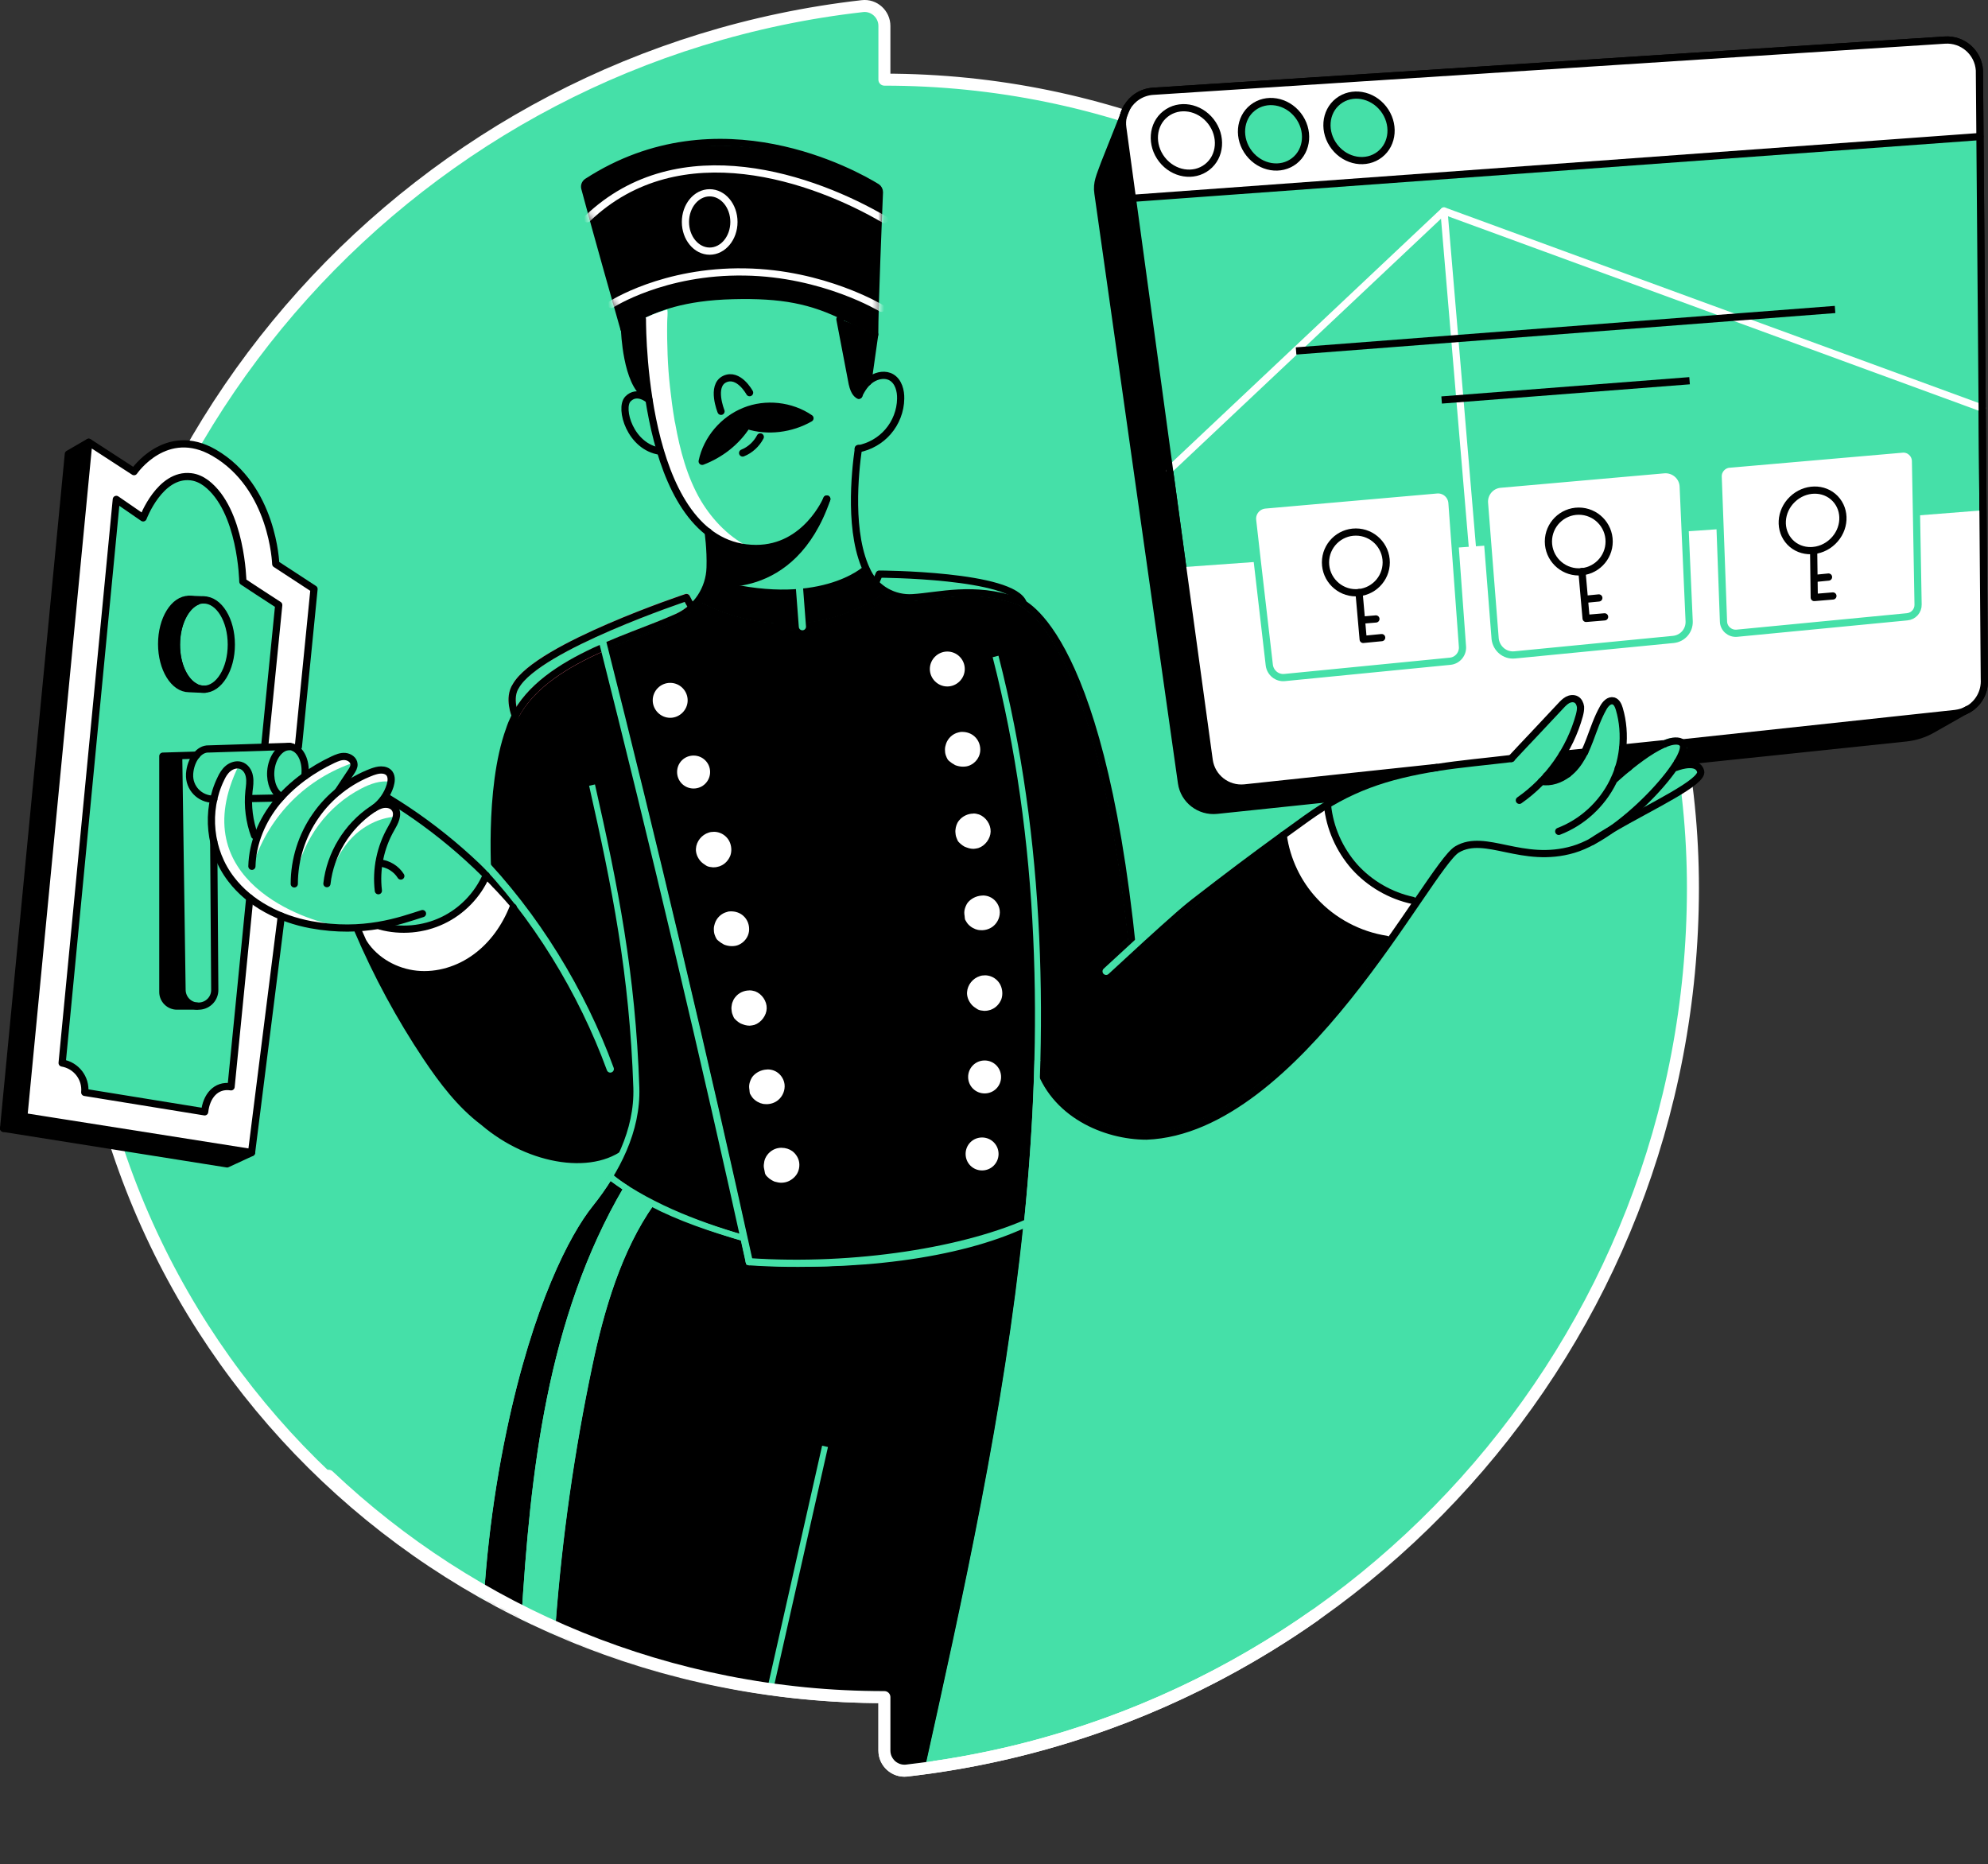 <?xml version="1.0" encoding="UTF-8"?>
<svg id="_Слой_2" data-name="Слой 2" xmlns="http://www.w3.org/2000/svg" xmlns:xlink="http://www.w3.org/1999/xlink" viewBox="0 0 331.22 310.57">
  <rect x="0" y="0" width="331.22" height="310.57" fill="#333333" stroke="none"/>
  <defs>
    <style>
      .cls-1, .cls-2, .cls-3 {
        stroke: #45e0a8;
      }

      .cls-1, .cls-4, .cls-5, .cls-6, .cls-7, .cls-8, .cls-9 {
        stroke-width: 1.2px;
      }

      .cls-1, .cls-4, .cls-6, .cls-10, .cls-11, .cls-7, .cls-8, .cls-9 {
        stroke-linecap: round;
        stroke-linejoin: round;
      }

      .cls-1, .cls-5, .cls-3, .cls-6, .cls-10, .cls-7, .cls-8 {
        fill: none;
      }

      .cls-12, .cls-13, .cls-14, .cls-15, .cls-16 {
        stroke-width: 0px;
      }

      .cls-12, .cls-11 {
        fill: #45e0a8;
      }

      .cls-2, .cls-5, .cls-3 {
        stroke-miterlimit: 10;
      }

      .cls-14 {
        fill: #c4c4c4;
      }

      .cls-4, .cls-5, .cls-8, .cls-9 {
        stroke: #000;
      }

      .cls-15, .cls-9 {
        fill: #fff;
      }

      .cls-6 {
        stroke: #ff788f;
      }

      .cls-10, .cls-11 {
        stroke-width: 2px;
      }

      .cls-10, .cls-11, .cls-7 {
        stroke: #fff;
      }

      .cls-17 {
        mask: url(#mask-1);
      }

      .cls-18 {
        mask: url(#mask);
      }

      .cls-16 {
        fill: #ff788f;
      }
    </style>
    <mask id="mask" x="12.61" y="1" width="269.45" height="309.57" maskUnits="userSpaceOnUse">
      <g id="mask0">
        <path class="cls-16" d="m147.35,13.26V4.33c0-1.98-1.72-3.54-3.67-3.31C69.89,9.39,12.61,71.93,12.61,147.94s60.33,134.81,134.74,134.81v8.9c0,1.99,1.72,3.54,3.67,3.34,73.72-8.37,130.97-71.04,131.04-146.98.03-74.42-60.29-134.74-134.71-134.74Z"/>
      </g>
    </mask>
    <mask id="mask-1" x="96.81" y="23.13" width="51.14" height="33.2" maskUnits="userSpaceOnUse">
      <g id="mask1">
        <path class="cls-14" d="m145.73,55.73c0-4.76.66-20.57.79-23.71,0-.33-.17-.66-.43-.83-3.54-2.18-26.36-15.08-48.26-.89-.33.23-.5.63-.4,1.03,1.95,7.38,5.72,20.6,6.52,23.42"/>
        <path class="cls-8" d="m145.73,55.73c0-4.76.66-20.57.79-23.71,0-.33-.17-.66-.43-.83-3.54-2.18-26.36-15.08-48.26-.89-.33.23-.5.63-.4,1.03,1.95,7.38,5.72,20.6,6.52,23.42"/>
      </g>
    </mask>
  </defs>
  <g id="_Слой_1-2" data-name="Слой 1">
    <path class="cls-11" d="m147.35,13.26V4.33c0-1.98-1.72-3.54-3.67-3.31C69.89,9.39,12.61,71.93,12.61,147.94s60.33,134.81,134.74,134.81v8.9c0,1.99,1.72,3.54,3.67,3.34,73.72-8.37,130.97-71.04,131.04-146.98.03-74.42-60.29-134.74-134.71-134.74Z"/>
    <path class="cls-13" d="m104.12,56.72c-.13-1.36-.23-2.78.26-4.03.16-.43.43-.86.86-1.09.4-.23.99-.2,1.29.13.3.33.3.83.26,1.26-.03.76-.1,1.52-.4,2.18-.3.66-.93,1.29-1.65,1.32"/>
    <path class="cls-12" d="m239.36,127.86l-31.98,3.41c-2.91.3-5.52-1.75-5.92-4.63l-4.4-32.08-2.22-16.31-7.77-56.95c-.1-.69-.07-1.36.1-1.95.13-.53.33-1.03.6-1.46.86-1.49,2.45-2.55,4.3-2.68l131.96-8.53c2.98-.2,5.56,2.05,5.76,5.03l.46,56.29.36,45.15c.13,2.15-.99,4.07-2.74,5.06,0,0-.03,0-.07.03-.6.33-1.29.53-2.02.63l-45.54,4.9"/>
    <path class="cls-8" d="m239.36,127.86l-31.98,3.41c-2.91.3-5.52-1.75-5.92-4.63l-4.4-32.08-2.22-16.31-7.77-56.95c-.1-.69-.07-1.36.1-1.95.13-.53.33-1.03.6-1.46.86-1.49,2.45-2.55,4.3-2.68l131.96-8.53c2.98-.2,5.56,2.05,5.76,5.03l.46,56.29.36,45.15c.13,2.15-.99,4.07-2.74,5.06,0,0-.03,0-.07.03-.6.33-1.29.53-2.02.63l-45.54,4.9"/>
    <path class="cls-15" d="m330.61,113.14c.13,2.15-.99,4.07-2.74,5.06,0,0-.03,0-.07.03-.6.33-1.29.53-2.02.63l-45.54,4.93c-.07-.03-.1-.1-.2-.13-.7-.33-1.65-.17-2.75.3h-.33l-6.61.69c.27-2.18.07-4.43-.56-6.58-.17-.53-.4-1.16-.96-1.32-.73-.2-1.36.5-1.72,1.16-.96,1.69-1.52,3.54-2.25,5.36-.27.69-.56,1.36-.86,2.02l-3.7.4c1.26-2.02,2.18-4.23,2.81-6.51.13-.46.26-.96.2-1.46-.03-.5-.3-.99-.73-1.22-.43-.23-.99-.17-1.42.07-.43.23-.79.59-1.12.96-1.52,1.62-3.04,3.24-4.56,4.86-1.22,1.32-2.48,2.65-3.71,3.94-3.9.46-8.66.86-12.34,1.49h-.1v-.03l-31.98,3.41c-2.91.3-5.52-1.75-5.92-4.63l-4.4-32.08,12.44-.89,1.99,17.17c.13,1.26,1.29,2.18,2.55,2.05l27.52-2.71c1.26-.13,2.18-1.22,2.08-2.48l-1.19-16.37,2.84-.2,2.65-.2,1.22,15.51c.13,1.62,1.55,2.81,3.17,2.68l26.46-2.61c1.52-.17,2.68-1.49,2.61-3.01l-.66-14.88,5.79-.4.56,15.35c.03,1.16,1.06,2.05,2.22,1.95l28.38-2.75c1.06-.1,1.85-.99,1.82-2.05l-.26-14.75,10.55-.83h.5l.36,28.11Z"/>
    <path class="cls-12" d="m329.85,22.75l.4,45.24-52.16-19.08-37.51-13.76-19.25,18.12-26.49,24.97-6.15-45.21,141.16-10.29Z"/>
    <path class="cls-15" d="m329.78,11.67l.1,11.08-141.19,10.29-1.59-11.74c-.1-.69-.07-1.36.1-1.98l.6-1.46c.86-1.49,2.45-2.55,4.3-2.68l131.97-8.53c2.94-.2,5.52,2.05,5.72,5.03Zm-102.93,15.08c2.94,0,5.13-2.45,4.9-5.46-.23-3.01-2.81-5.46-5.79-5.46s-5.13,2.45-4.9,5.46c.26,3.01,2.84,5.46,5.79,5.46Zm-14.22,1.06c2.94,0,5.13-2.45,4.9-5.46-.23-3.01-2.81-5.46-5.76-5.46s-5.13,2.45-4.89,5.46c.23,3.01,2.81,5.46,5.75,5.46Zm-14.52,1.03c2.94,0,5.13-2.45,4.9-5.46-.23-3.01-2.81-5.46-5.76-5.46s-5.13,2.45-4.9,5.46c.23,3.01,2.81,5.46,5.76,5.46Z"/>
    <path class="cls-13" d="m325.78,118.83c.73-.07,1.39-.3,2.02-.63-.43.23-2.84,1.65-5.92,3.37-1.29.73-2.74,1.19-4.23,1.36l-38.13,4c.93-1.56,1.26-2.71.73-3.21l45.54-4.89Z"/>
    <path class="cls-15" d="m319.6,100.71c.03,1.06-.76,1.95-1.82,2.05l-28.38,2.74c-1.16.1-2.18-.79-2.21-1.95l-.56-15.35-.33-8.8c-.03-1.09.76-1.98,1.85-2.08l28.84-2.48c1.16-.1,2.18.79,2.18,1.98l.17,9.16.27,14.72Z"/>
    <path class="cls-15" d="m281.46,103.49c.07,1.56-1.09,2.88-2.61,3.01l-26.46,2.61c-1.62.17-3.04-1.06-3.17-2.68l-1.22-15.51-.56-7.14c-.13-1.59,1.06-2.98,2.65-3.14l27.29-2.41c1.65-.13,3.11,1.12,3.18,2.78l.33,7.57.6,14.92Z"/>
    <path class="cls-13" d="m277,123.93h.33c-1.99.83-4.3,2.55-5.99,3.94l-1.69.17c.36-1.09.6-2.25.73-3.41l6.62-.69Z"/>
    <path class="cls-13" d="m260.33,125.68l3.7-.4c-.53,1.09-1.19,2.12-2.02,2.94-.23.23-.5.46-.76.66l-3.57.36c.96-1.09,1.85-2.28,2.65-3.57Z"/>
    <path class="cls-15" d="m243.66,107.69c.1,1.26-.83,2.35-2.08,2.48l-27.52,2.71c-1.26.13-2.38-.79-2.55-2.05l-1.99-17.17-.79-6.95c-.16-1.29.79-2.48,2.12-2.58l28.58-2.51c1.29-.13,2.41.86,2.51,2.15l.56,7.57,1.16,16.34Z"/>
    <path class="cls-13" d="m239.36,127.86c-6.55,1.09-11.68,2.55-16.9,5.42l-.16-.33-19.55,2.05c-2.91.3-5.52-1.72-5.89-4.56l-13.92-98.26c-.26-1.75.33-2.88,1.09-4.99l3.14-7.9c-.13.63-.2,1.29-.1,1.98l1.59,11.74,6.18,45.21,2.22,16.31,4.4,32.08c.4,2.88,3.01,4.93,5.92,4.63l31.98-3.37Z"/>
    <path class="cls-15" d="m235.42,150.02l.53.46c-1.39,2.02-2.91,4.27-4.6,6.65l-.36-.6c-4.56-.69-8.86-2.98-11.97-6.35-2.81-3.04-4.63-6.95-5.23-11.01,1.26-.89,2.51-1.82,3.87-2.78,1.19-.86,2.35-1.62,3.51-2.32l.03.07c.36,3.8,1.99,7.44,4.53,10.29,2.51,2.81,5.95,4.83,9.69,5.59Z"/>
    <path class="cls-13" d="m146.56,31.48c-.03.86-.17,3.94-.23,5.23h-.03c-4.23-2.45-26.26-13.82-47.53-.99l-.17.03c-.33-1.19-1.09-4.07-1.36-5.09,23.09-14.42,47.76-.13,49.31.83Z"/>
    <path class="cls-13" d="m145.83,97.2c.66.69,1.49,1.29,2.35,1.69-4.93,3.51-9.86,5.03-14.29,5.46-.53-.86-.83-5.03-.66-5.46v-.17c7.54-.63,10.98-3.77,11.08-3.87.1.2.2.4.3.6.3.63.73,1.22,1.22,1.75Z"/>
    <path class="cls-13" d="m145.83,50.9c-.03.96-.07,4.03-.1,4.83-1.09-.53-3.04-1.36-4.99-2.28-5.69-2.88-10.58-3.8-18.62-3.6-8.17.2-12.6,2.02-15.48,3.54-1.06.56-2.08,1.22-2.58,1.65-.23-.76-1.06-3.67-1.36-4.76,17.83-10.05,35.82-3.11,43.13.63Z"/>
    <path class="cls-13" d="m145.73,55.73l-1.12,7.9c-.63.63-1.12,1.42-1.52,2.22-.16-.1-.76-.33-1.12-1.95l-2.05-10.72c3.24,1.09,5.23,2.18,5.82,2.55Z"/>
    <path class="cls-15" d="m125.25,91.35c-2.84-.13-5.26-1.12-7.28-2.71-3.84-2.98-6.32-8.07-7.94-13.46-.86-2.84-1.45-5.79-1.92-8.53-.03-.26-.07-.5-.13-.76-.96-6.38-.99-11.71-.99-12.67,1.06-.56,2.45-1.16,4.2-1.65.1.69-.03,1.49-.03,2.15-.03,1.79,0,3.61.07,5.39.07,1.82.2,3.61.4,5.39.2,1.79.43,3.61.73,5.36.03.23.07.43.13.66.79,4.46,1.98,8.96,4.27,12.87,2.02,3.37,4.93,6.35,8.5,7.97Z"/>
    <path class="cls-13" d="m125.98,91.35c8.07,0,11.54-7.74,11.77-8.2-5.52,16.01-18.16,14.09-19.35,13.86h-.07l-.36-.1c.2-.73.33-1.52.36-2.32.07-3.04-.33-5.95-.33-5.95,2.15,1.69,4.8,2.71,7.97,2.71Z"/>
    <path class="cls-13" d="m133.19,98.72v.17c-.17.43.16,4.6.66,5.46-10.15.96-17.93-3.8-17.93-3.8.93-1.06,1.62-2.32,2.02-3.67l.36.1h.07c6.08,1.75,10.98,2.08,14.82,1.75Z"/>
    <path class="cls-13" d="m85.77,150.95c-1.03-1.22-2.12-2.38-3.21-3.54,0,0-1.29-15.88,2.32-25.8.26-.83.63-1.62,1.02-2.38,2.78-5.19,8.43-8.6,14.29-11.21l.53.13c8,31.62,16.17,66.08,23.28,98.13-5.49-1.59-10.62-3.27-15.41-5.82-1.39-.73-2.78-1.55-4.13-2.45-.93-.6-1.82-1.26-2.71-1.95l-.1-.07c1.12-1.82,2.08-3.74,2.81-5.72-5.06,4.96-16.01,3.34-23.85-3.37-3.87-2.88-6.81-6.78-9.49-10.82-4-5.99-7.51-12.3-10.45-18.92h.03c1.92,2.94,5.29,4.8,8.8,5.16,3.47.36,7.08-.76,9.89-2.85,2.84-2.05,4.96-5.06,6.22-8.33l.17-.2Z"/>
    <path class="cls-6" d="m114.37,99.52s.69,1.42.96,1.65c-.73.69-1.59,1.26-2.55,1.69-3.41,1.56-8.07,3.11-12.63,5.16-5.82,2.61-11.51,6.02-14.29,11.21,0,0-1.26-2.98.1-4.99,3.74-6.48,28.41-14.72,28.41-14.72Z"/>
    <path class="cls-13" d="m108.02,65.85l-.33.03c-3.37-1.98-3.64-10.85-3.64-10.85.03.13.07.23.07.23,0,0,.86-.99,2.91-2.08,0,.96.03,6.28.99,12.67Z"/>
    <path class="cls-15" d="m85.77,150.95l-.26.23c-1.26,3.27-3.37,6.25-6.22,8.34-2.84,2.08-6.42,3.18-9.89,2.84-3.51-.36-6.85-2.22-8.8-5.16h-.03c-.33-.69-.63-1.42-.93-2.12l-.03-.5c1.32-.07,2.55-.23,3.67-.43l.03.13c3.44.93,7.21.6,10.42-.93,3.21-1.52,5.82-4.23,7.28-7.51.53.53,1.03,1.03,1.52,1.56,1.12,1.16,2.22,2.35,3.24,3.54Z"/>
    <path class="cls-15" d="m52.29,98.09l-2.61,26.29-.99.07c-.13-.03-.3-.07-.43-.07h-.33l-3.84.13,2.35-23.65-3.57-2.32-2.41-1.59s-.2-11.91-6.12-16.4c-.76-.56-1.62-.96-2.55-1.06-5.19-.6-7.94,6.85-7.94,6.85l-4.47-3.08-9.03,93.9c2.35.36,4,2.51,3.77,4.9l19.18,3.04c.26-2.58,2.65-4.4,5.19-4l3.11-31.45c1.59,1.22,3.37,2.25,5.26,3.01l-4.96,39.39-37.94-6.02,10.82-112.35,7.54,4.9s5.32-7.81,13.36-3.14c9.86,5.72,10.25,18.52,10.25,18.52l6.35,4.13Z"/>
    <path class="cls-12" d="m46.47,100.87l-2.35,23.65-9.36.3c-.73-.03-1.42.33-1.98.99l-2.98.1-2.65.07v39.29c0,1.29,1.06,2.35,2.35,2.35h3.27c.17.03.33.03.5,0,1.42-.1,2.51-1.29,2.51-2.71l-.17-24.64c.5,2.28,1.49,4.43,2.91,6.32.89,1.16,1.92,2.18,3.08,3.08l-3.11,31.45c-2.55-.4-4.33,1.46-4.56,4.04l-19.81-3.08c.23-2.38-1.42-4.5-3.77-4.9l9.03-93.9,4.47,3.08s2.78-7.44,7.94-6.85c.93.1,1.79.5,2.55,1.06,5.92,4.5,6.12,16.4,6.12,16.4l2.41,1.59,3.61,2.32Zm-7.94,6.51c0-4.1-2.05-7.44-4.56-7.44-.4,0-.76.07-1.12.23-.43-.2-.86-.33-1.36-.33-2.51,0-4.56,3.34-4.56,7.44s2.05,7.44,4.56,7.44c.4,0,.76-.07,1.12-.23.43.2.86.33,1.36.33,2.51,0,4.56-3.34,4.56-7.44Z"/>
    <path class="cls-13" d="m41.91,192.02l-4.07,1.88L.6,187.99l3.37-1.95,37.94,5.99Z"/>
    <path class="cls-13" d="m32.75,167.62h-3.27c-1.29,0-2.35-1.06-2.35-2.35v-39.29l2.65-.07v.07l.56,38.96c.03,1.39,1.09,2.51,2.41,2.68Z"/>
    <path class="cls-13" d="m31.49,99.85c.46,0,.93.1,1.36.33-1.98.83-3.44,3.74-3.44,7.21s1.36,6.18,3.24,7.11c-.23.1,1.65.3,1.42.33-.17.03-2.38-.1-2.55-.1-2.51,0-4.56-3.34-4.56-7.44-.03-4.1,2.02-7.44,4.53-7.44Z"/>
    <path class="cls-13" d="m14.76,73.65v.03L3.97,186.04l-3.37,1.95,10.78-112.35,3.37-1.98Z"/>
    <path class="cls-2" d="m188.69,158.35c11.05-8.7,17.36-13.59,25.1-19.22.6,4.1,2.41,7.97,5.23,11.01,3.11,3.37,7.41,5.69,11.97,6.35l.36.6c-9.76,13.73-24.31,31.55-40.32,32.18-6.88,0-15.58-3.67-18.09-12.14h-.1c-.23,8.76-.83,17.53-1.69,26.23-.03.23-.03.46-.07.7l-.33-.03c-11.05,5.16-28.41,7.34-45.91,6.18-.3-1.29-.56-2.61-.86-3.94-7.08-32.08-15.25-66.51-23.28-98.13l-.53-.13c4.56-2.05,9.23-3.6,12.63-5.16.96-.43,1.79-.99,2.55-1.69.23-.2.43-.43.63-.63,0,0,7.77,4.76,17.93,3.8,4.46-.43,9.39-1.95,14.29-5.46,1.19.56,2.51.79,3.84.73,4.4-.26,10.12-1.98,17.43.53,0,0,.36.1,1.02.5,3.24,1.95,13.53,11.77,18.19,57.71Z"/>
    <path class="cls-12" d="m271.41,136.03c3.51-1.39,6.85-3.18,9.96-5.32.83-.56,1.72-1.29,1.75-2.32,0-.53-.26-1.09-.69-1.39-.43-.3-2.28,0-2.78.2.4-.6,1.59-2.15,1.36-2.81-.23-.66-.83-1.19-1.52-1.39-.86-.23-1.79.07-2.58.46-2.55,1.22-4.7,3.28-6.05,5.75-.63,1.16-1.06,2.45-1.02,3.77.03,1.32.46,2.38,1.59,3.04Z"/>
    <path class="cls-15" d="m39.79,127.5c-9.49,19.35,11.71,26,15.97,26.62-4.03.07-8-.83-11.54-2.81-3.51-1.98-6.45-5.06-7.97-8.8-1.55-3.74-1.62-8.07-.03-11.77.66-1.52,1.95-2.94,3.57-3.24Z"/>
    <path class="cls-15" d="m42.31,143.67c1.29-3.87,3.51-7.41,6.38-10.29,2.88-2.88,6.45-5.06,10.32-6.35-.56-.63-1.65-1.02-2.51-.89-.83.13-1.62.53-2.35.93-3.18,1.79-6.15,3.97-8.43,6.81-2.25,2.81-3.41,6.15-3.41,9.79Z"/>
    <path class="cls-15" d="m49.35,145.99c1.12-6.18,5.26-11.74,10.85-14.62,1.52-.79,3.21-1.39,4.89-1.12.07-.89-.76-1.72-1.62-1.89-.86-.16-1.75.13-2.55.5-3.6,1.55-6.75,4.2-8.86,7.51-2.12,3.31-3.24,7.24-3.14,11.18"/>
    <path class="cls-15" d="m54.74,146.88c.69-2.68,1.95-5.26,3.87-7.28,1.92-1.98,4.56-3.37,7.34-3.54.23-.63-.03-1.36-.6-1.72-.53-.36-1.26-.43-1.89-.26-.63.17-1.22.5-1.75.89-3.84,2.68-6.52,7.24-6.98,11.91Z"/>
    <path class="cls-15" d="m111.66,119.92c-1.79,0-3.24-1.45-3.24-3.24s1.46-3.24,3.24-3.24,3.24,1.46,3.24,3.24-1.45,3.24-3.24,3.24Z"/>
    <path class="cls-13" d="m111.66,113.77c1.62,0,2.91,1.32,2.91,2.91s-1.32,2.91-2.91,2.91-2.91-1.32-2.91-2.91,1.29-2.91,2.91-2.91Zm0-.66c-1.99,0-3.57,1.59-3.57,3.57s1.59,3.57,3.57,3.57,3.57-1.59,3.57-3.57-1.59-3.57-3.57-3.57Z"/>
    <path class="cls-15" d="m157.83,114.7c-1.79,0-3.24-1.46-3.24-3.24s1.46-3.24,3.24-3.24,3.24,1.46,3.24,3.24-1.42,3.24-3.24,3.24Z"/>
    <path class="cls-13" d="m157.83,108.55c1.62,0,2.91,1.32,2.91,2.91s-1.32,2.91-2.91,2.91-2.91-1.32-2.91-2.91,1.32-2.91,2.91-2.91Zm0-.66c-1.99,0-3.57,1.59-3.57,3.57s1.59,3.57,3.57,3.57,3.57-1.59,3.57-3.57-1.59-3.57-3.57-3.57Z"/>
    <path class="cls-15" d="m115.56,131.7c-1.69,0-3.08-1.39-3.08-3.08s1.39-3.08,3.08-3.08,3.07,1.39,3.07,3.08-1.39,3.08-3.07,3.08Z"/>
    <path class="cls-13" d="m115.56,125.88c1.52,0,2.75,1.22,2.75,2.74s-1.22,2.75-2.75,2.75-2.75-1.22-2.75-2.75,1.22-2.74,2.75-2.74Zm0-.66c-1.89,0-3.41,1.52-3.41,3.41s1.52,3.41,3.41,3.41,3.41-1.52,3.41-3.41-1.52-3.41-3.41-3.41Z"/>
    <path class="cls-15" d="m164.05,182.5c-1.69,0-3.08-1.39-3.08-3.08s1.39-3.08,3.08-3.08,3.08,1.39,3.08,3.08-1.39,3.08-3.08,3.08Z"/>
    <path class="cls-13" d="m164.05,176.68c1.52,0,2.74,1.22,2.74,2.75s-1.22,2.74-2.74,2.74-2.75-1.22-2.75-2.74,1.22-2.75,2.75-2.75Zm0-.66c-1.89,0-3.41,1.52-3.41,3.41s1.52,3.41,3.41,3.41,3.41-1.52,3.41-3.41-1.52-3.41-3.41-3.41Z"/>
    <path class="cls-15" d="m163.62,195.33c-1.69,0-3.08-1.39-3.08-3.07s1.39-3.08,3.08-3.08,3.08,1.39,3.08,3.08-1.39,3.07-3.08,3.07Z"/>
    <path class="cls-13" d="m163.62,189.51c1.52,0,2.75,1.22,2.75,2.74s-1.22,2.75-2.75,2.75-2.74-1.22-2.74-2.75,1.22-2.74,2.74-2.74Zm0-.66c-1.88,0-3.41,1.52-3.41,3.41s1.52,3.41,3.41,3.41,3.41-1.52,3.41-3.41-1.55-3.41-3.41-3.41Z"/>
    <path class="cls-15" d="m118.9,144.83c-.13,0-.26,0-.4-.03-.46-.07-.79-.17-1.06-.33-.4-.26-.73-.5-.99-.79-.26-.33-.5-.69-.66-1.09-.13-.4-.2-.83-.2-1.22.07-1.36,1.06-2.58,2.35-2.98.3-.1.6-.13.93-.13.43,0,.89.1,1.29.26.69.3,1.29.83,1.62,1.52.43.79.5,1.79.17,2.65-.33.86-.99,1.59-1.85,1.92-.07.03-.1.03-.17.07-.3.1-.66.17-1.03.17Z"/>
    <path class="cls-13" d="m118.9,138.58c.4,0,.79.07,1.16.23.63.26,1.16.76,1.46,1.36.36.73.43,1.62.16,2.38-.3.76-.89,1.42-1.65,1.72-.03.03-.1.03-.17.07-.3.1-.63.16-.96.16-.13,0-.23,0-.36-.03-.4-.03-.69-.13-.89-.26-.36-.23-.69-.46-.93-.73-.26-.3-.46-.63-.6-.99-.13-.36-.2-.76-.17-1.09.07-1.22.96-2.32,2.12-2.68.26-.1.56-.13.83-.13Zm0-.66c-.33,0-.69.03-1.02.13-1.42.43-2.51,1.79-2.58,3.27-.03.46.07.93.2,1.36.17.43.4.86.7,1.19.3.36.66.6,1.06.86.36.23.79.33,1.19.36.13,0,.3.03.43.03.4,0,.79-.07,1.19-.2.07-.03.13-.03.2-.07.93-.4,1.69-1.16,2.02-2.12.33-.96.26-2.02-.2-2.91-.4-.73-1.02-1.32-1.79-1.65-.4-.16-.89-.26-1.39-.26Z"/>
    <path class="cls-15" d="m164.05,168.74c-.13,0-.26,0-.4-.03-.46-.07-.79-.16-1.06-.33-.4-.26-.73-.5-.99-.79-.26-.33-.5-.69-.66-1.09-.13-.4-.2-.83-.2-1.22.07-1.36,1.06-2.58,2.35-2.98.3-.1.6-.13.93-.13.43,0,.89.1,1.29.26.69.3,1.29.83,1.62,1.52.43.79.5,1.79.17,2.65-.33.86-.99,1.59-1.85,1.92-.07.03-.1.03-.17.07-.3.1-.66.17-1.02.17Z"/>
    <path class="cls-13" d="m164.05,162.49c.4,0,.79.07,1.16.23.63.26,1.16.76,1.46,1.36.36.73.43,1.62.17,2.38-.3.76-.89,1.42-1.65,1.72-.03.03-.1.03-.16.07-.3.1-.63.16-.96.16-.13,0-.23,0-.36-.03-.4-.03-.7-.13-.89-.26-.36-.23-.7-.46-.93-.73-.26-.3-.46-.63-.6-.99-.13-.36-.2-.76-.17-1.09.07-1.22.96-2.32,2.12-2.68.26-.1.53-.13.83-.13Zm0-.66c-.33,0-.7.03-1.03.13-1.42.43-2.51,1.79-2.58,3.27-.03.46.07.93.2,1.36.17.43.4.86.69,1.19.3.36.66.6,1.06.86.36.23.79.33,1.19.36.13,0,.3.03.43.03.4,0,.79-.07,1.19-.2.07-.03.13-.03.2-.07.93-.4,1.69-1.16,2.02-2.12.33-.96.26-2.02-.2-2.91-.4-.73-1.03-1.32-1.79-1.65-.43-.16-.93-.26-1.39-.26Z"/>
    <path class="cls-15" d="m121.88,157.96c-.5,0-.96-.1-1.42-.3-.03-.03-.07-.03-.13-.07-.3-.13-.56-.33-.89-.6-.16-.13-.3-.26-.4-.4-.13-.23-.26-.53-.36-.83-.1-.33-.16-.69-.16-1.02,0-.36.07-.7.16-1.02.33-1.03,1.22-1.85,2.25-2.15.26-.07.56-.1.83-.1.79,0,1.59.3,2.18.79.79.7,1.22,1.85,1.06,2.91-.17,1.06-.89,2.02-1.89,2.45-.3.23-.76.33-1.22.33Z"/>
    <path class="cls-13" d="m121.85,151.84c.73,0,1.46.26,1.98.73.73.63,1.09,1.65.96,2.61-.13.96-.79,1.82-1.69,2.22-.36.17-.76.23-1.19.23s-.89-.1-1.29-.26c-.03,0-.07-.03-.1-.07-.26-.13-.53-.3-.83-.56-.13-.1-.23-.2-.3-.3-.13-.2-.23-.46-.33-.73-.1-.3-.13-.63-.13-.93,0-.33.07-.63.17-.93.3-.93,1.09-1.69,2.05-1.92.16-.07.43-.1.69-.1Zm0-.66c-.3,0-.63.03-.93.13-1.16.3-2.12,1.22-2.48,2.35-.13.36-.16.73-.2,1.12,0,.4.07.76.17,1.12.1.3.23.63.4.89.13.2.3.33.46.46.3.23.6.46.96.63.03.03.1.03.13.07.5.2,1.03.33,1.56.33.5,0,.99-.1,1.46-.3,1.09-.46,1.88-1.52,2.08-2.71.16-1.19-.26-2.41-1.16-3.21-.69-.6-1.59-.89-2.45-.89Z"/>
    <path class="cls-15" d="m160.41,128.06c-.5,0-.96-.1-1.42-.3-.03-.03-.07-.03-.13-.07-.3-.13-.56-.33-.89-.6-.17-.13-.3-.26-.4-.4-.13-.23-.26-.53-.36-.83-.1-.33-.17-.69-.17-1.03,0-.36.07-.69.17-1.03.33-1.02,1.22-1.85,2.25-2.15.26-.07.56-.1.83-.1.79,0,1.59.3,2.18.79.79.69,1.22,1.85,1.06,2.91-.17,1.06-.89,2.02-1.89,2.45-.3.23-.76.33-1.22.33Z"/>
    <path class="cls-13" d="m160.35,121.94c.73,0,1.46.26,1.99.73.73.63,1.09,1.65.96,2.61s-.79,1.82-1.69,2.22c-.36.17-.76.23-1.19.23s-.89-.1-1.29-.26c-.03,0-.07-.03-.1-.07-.26-.13-.53-.3-.83-.56-.13-.1-.23-.2-.3-.3-.13-.2-.23-.46-.33-.73-.1-.3-.13-.63-.13-.93,0-.33.07-.63.17-.93.3-.93,1.09-1.69,2.05-1.92.2-.07.46-.1.69-.1Zm0-.66c-.3,0-.63.03-.93.13-1.16.3-2.12,1.22-2.48,2.35-.13.36-.16.73-.2,1.12,0,.4.07.76.17,1.12.1.3.23.63.4.89.13.2.3.33.46.46.3.23.59.46.96.63.03.03.1.03.13.07.5.2,1.03.33,1.56.33.5,0,.99-.1,1.46-.3,1.09-.46,1.88-1.52,2.08-2.71.16-1.19-.26-2.41-1.16-3.21-.7-.56-1.55-.89-2.45-.89Z"/>
    <path class="cls-15" d="m124.86,171.19c-.26,0-.53-.03-.79-.1-.3-.07-.56-.16-.83-.3-.23-.13-.5-.3-.73-.5l-.07-.07c-.13-.13-.3-.26-.4-.4-.1-.13-.17-.3-.23-.46-.1-.26-.2-.53-.26-.83-.07-.3-.07-.6-.03-.86.03-.3.1-.6.16-.86.1-.26.23-.53.4-.76.03-.07.07-.1.13-.17.6-.76,1.59-1.19,2.58-1.19.36,0,.73.07,1.09.2,1.29.46,2.18,1.78,2.15,3.14-.03,1.36-.99,2.64-2.28,3.04-.26.1-.56.13-.83.13l-.07-.03Z"/>
    <path class="cls-13" d="m124.86,165c.33,0,.66.07.96.16,1.12.43,1.95,1.62,1.92,2.84-.03,1.19-.93,2.38-2.05,2.75-.23.07-.5.1-.76.13h-.07c-.23,0-.46-.03-.73-.1-.26-.07-.5-.17-.73-.26-.23-.13-.43-.26-.66-.46l-.07-.07c-.13-.13-.26-.23-.33-.33-.07-.1-.13-.23-.2-.4-.1-.23-.2-.5-.23-.76-.03-.26-.07-.53-.03-.79.03-.26.07-.53.17-.76.1-.26.2-.5.36-.69.03-.07.07-.1.1-.13.56-.73,1.46-1.12,2.35-1.12Zm0-.66c-1.09,0-2.18.46-2.84,1.32-.03.07-.1.13-.13.2-.2.26-.33.56-.43.86-.1.3-.17.63-.2.93-.03.33,0,.63.03.96.07.3.17.6.26.89.07.2.16.36.26.53.13.2.33.33.5.5.23.2.5.4.79.56.3.13.6.26.89.33.3.07.56.1.86.1h.07c.33,0,.63-.07.93-.17,1.42-.43,2.48-1.85,2.51-3.34.03-1.49-.96-2.94-2.35-3.47-.33-.13-.76-.2-1.16-.2Z"/>
    <path class="cls-15" d="m162.17,141.72c-.26,0-.53-.03-.79-.1-.3-.07-.56-.17-.83-.3-.23-.13-.5-.3-.73-.5l-.07-.07c-.13-.13-.3-.26-.4-.4-.1-.13-.16-.3-.23-.46-.1-.26-.2-.53-.26-.83-.07-.3-.07-.6-.03-.86.03-.3.1-.6.16-.86.1-.26.23-.53.4-.76.03-.07.07-.1.13-.16.6-.76,1.59-1.19,2.58-1.19.36,0,.73.07,1.09.2,1.29.46,2.18,1.79,2.15,3.14s-.99,2.65-2.28,3.04c-.26.1-.56.13-.83.13l-.07-.03Z"/>
    <path class="cls-13" d="m162.17,135.53c.33,0,.66.07.96.17,1.12.43,1.95,1.62,1.92,2.85-.03,1.19-.93,2.38-2.05,2.74-.23.07-.5.1-.76.13h-.07c-.23,0-.46-.03-.73-.1-.26-.07-.5-.17-.73-.26-.23-.13-.43-.26-.66-.46l-.07-.07c-.13-.13-.26-.23-.33-.33-.07-.1-.13-.23-.2-.4-.1-.23-.2-.5-.23-.76-.03-.26-.07-.53-.03-.79.03-.26.07-.53.16-.76.1-.26.2-.5.36-.69.03-.07.07-.1.1-.13.56-.69,1.46-1.12,2.35-1.12Zm0-.66c-1.09,0-2.18.46-2.85,1.32-.03.07-.1.13-.13.2-.2.26-.33.56-.43.86s-.16.63-.2.93c-.03.33,0,.63.03.96.07.3.16.59.26.89.07.2.17.36.26.53.13.2.33.33.5.5.23.2.5.4.79.56.3.13.6.26.89.33.3.07.56.1.86.1h.07c.33,0,.63-.07.93-.17,1.42-.43,2.48-1.85,2.51-3.34.03-1.49-.96-2.94-2.35-3.47-.33-.13-.76-.2-1.16-.2Z"/>
    <path class="cls-15" d="m127.7,184.29c-.33,0-.66-.03-.96-.13-.03,0-.1-.03-.13-.03-.36-.13-.73-.33-1.03-.6-.3-.26-.56-.56-.76-.93-.1-.17-.2-.33-.23-.46,0-.07-.03-.16-.03-.23,0-.1-.03-.2-.03-.3-.1-.4-.07-.83.03-1.26.1-.43.26-.83.53-1.16.6-.79,1.55-1.29,2.61-1.36h.2c.43,0,.86.07,1.22.23,1.03.4,1.82,1.42,1.95,2.51.13,1.09-.33,2.28-1.22,2.98-.63.46-1.39.73-2.15.73Z"/>
    <path class="cls-13" d="m127.87,178.17c.4,0,.76.07,1.09.2.93.36,1.62,1.26,1.75,2.25.13.99-.3,2.05-1.09,2.68-.53.43-1.22.66-1.92.66-.3,0-.6-.03-.86-.13-.03,0-.1-.03-.13-.03-.33-.13-.66-.3-.93-.53-.3-.23-.53-.53-.69-.83-.07-.1-.17-.26-.17-.36,0-.07-.03-.13-.03-.2,0-.1-.03-.2-.03-.33-.07-.36-.07-.73.03-1.12.1-.36.26-.73.46-1.02.53-.69,1.42-1.16,2.35-1.22h.17Zm0-.66h-.23c-1.09.07-2.18.6-2.85,1.49-.3.36-.5.83-.6,1.29s-.13.93-.03,1.39c.03.17.03.36.07.53.03.2.16.4.26.56.23.36.5.73.86.99.33.3.73.5,1.12.66.07.03.1.03.17.07.33.1.69.17,1.06.17.83,0,1.69-.3,2.35-.79.96-.76,1.49-2.05,1.32-3.27-.17-1.22-1.03-2.35-2.15-2.78-.43-.23-.89-.3-1.36-.3Z"/>
    <path class="cls-15" d="m163.56,155.31c-.33,0-.66-.03-.96-.13-.03,0-.1-.03-.13-.03-.36-.13-.73-.33-1.03-.6-.3-.26-.56-.56-.76-.93-.1-.16-.2-.33-.23-.46,0-.07-.03-.17-.03-.23,0-.1-.03-.2-.03-.3-.1-.4-.07-.83.03-1.26.1-.43.26-.83.53-1.16.6-.79,1.55-1.29,2.61-1.36h.2c.43,0,.86.07,1.22.23,1.02.4,1.82,1.42,1.95,2.51.13,1.09-.33,2.28-1.22,2.98-.63.46-1.39.73-2.15.73Z"/>
    <path class="cls-13" d="m163.72,149.19c.4,0,.76.07,1.09.2.93.36,1.62,1.26,1.75,2.25.13.99-.3,2.05-1.09,2.68-.53.43-1.22.66-1.92.66-.3,0-.6-.03-.86-.13-.03,0-.1-.03-.13-.03-.33-.13-.66-.3-.93-.53-.3-.23-.53-.53-.69-.83-.07-.1-.17-.26-.17-.36,0-.07-.03-.13-.03-.2,0-.1-.03-.2-.03-.33-.07-.36-.07-.73.03-1.12.1-.36.26-.73.46-1.02.53-.69,1.42-1.16,2.35-1.22h.16Zm0-.66h-.23c-1.09.07-2.18.6-2.84,1.49-.3.36-.5.83-.6,1.29s-.13.93-.03,1.39c.03.17.03.36.07.53.03.2.17.4.26.56.23.36.5.73.86.99.33.3.73.5,1.12.66.07.03.1.03.16.07.33.1.7.16,1.06.16.83,0,1.69-.3,2.35-.79.96-.76,1.49-2.05,1.32-3.27-.17-1.22-1.03-2.35-2.15-2.78-.43-.2-.89-.3-1.36-.3Z"/>
    <path class="cls-15" d="m130.15,197.38c-.36,0-.73-.07-1.09-.17-.03,0-.1-.03-.13-.03-.33-.13-.66-.33-.96-.56-.3-.23-.53-.5-.69-.73-.07-.13-.13-.3-.17-.5l-.03-.17c-.13-.46-.16-.86-.13-1.19.03-.4.1-.79.26-1.16.4-.89,1.22-1.62,2.18-1.89.26-.07.56-.1.83-.1.73,0,1.42.23,1.99.63.6.43,1.06,1.09,1.22,1.82.23.89.03,1.88-.5,2.65-.33.46-.79.83-1.29,1.06-.46.2-.99.33-1.49.33Z"/>
    <path class="cls-13" d="m130.22,191.23c.66,0,1.29.2,1.79.56.53.4.93.99,1.09,1.62.2.79.03,1.72-.46,2.38-.3.4-.7.73-1.16.96-.4.2-.86.3-1.32.3-.33,0-.66-.07-.99-.16-.03,0-.07-.03-.13-.03-.3-.13-.6-.3-.86-.5-.26-.23-.5-.43-.63-.66-.07-.1-.1-.23-.13-.4,0-.07-.03-.1-.03-.17-.1-.43-.17-.79-.13-1.09.03-.36.1-.73.23-1.03.36-.83,1.09-1.46,1.95-1.69.26-.07.53-.1.79-.1Zm0-.66c-.3,0-.63.03-.93.13-1.06.3-1.95,1.06-2.38,2.05-.17.4-.26.83-.3,1.26-.03.43.07.86.17,1.29.07.26.1.5.23.73.2.33.46.6.76.83.33.26.66.46,1.06.6.03.03.1.03.13.07.4.13.79.2,1.19.2.56,0,1.09-.13,1.62-.36.56-.26,1.06-.66,1.42-1.16.6-.83.83-1.95.56-2.94-.2-.79-.69-1.52-1.36-1.99-.63-.46-1.42-.69-2.18-.69Z"/>
    <path class="cls-13" d="m98.86,36.58l3.84,13.73s8.83-6.65,21.33-5.19c12.5,1.46,21.8,5.82,21.8,5.82l.5-14.19s-15.61-8.6-25.7-7.41c-10.09,1.19-18.75,2.25-21.76,7.24Z"/>
    <path class="cls-7" d="m194.84,78.25l45.74-43.1,89.66,32.84"/>
    <path class="cls-7" d="m240.58,35.15l4.73,55.96"/>
    <path class="cls-8" d="m107.03,53.18c0,2.68.3,38.2,18.95,38.2,8.33,0,11.77-8.24,11.77-8.24"/>
    <path class="cls-8" d="m103.96,54.73c.1.33.17.53.17.53"/>
    <path class="cls-8" d="m145.73,55.73c0-4.76.66-20.57.79-23.71,0-.33-.17-.66-.43-.83-3.54-2.18-26.36-15.08-48.26-.89-.33.23-.5.63-.4,1.03,1.95,7.38,5.72,20.6,6.52,23.42"/>
    <path class="cls-8" d="m98.8,35.65c21.27-13.39,43.29-1.52,47.53,1.03"/>
    <path class="cls-8" d="m102.7,50.3c17.83-10.09,35.82-3.11,43.13.6"/>
    <path class="cls-8" d="m104.06,55.03s.3,8.86,3.64,10.85"/>
    <path class="cls-8" d="m108.12,66.61s-1.95-1.75-3.51-.13c-1.46,1.55.4,8,5.39,8.7"/>
    <path class="cls-8" d="m143.02,74.71c-.56,3.9-1.69,14.39,1.59,20.7,1.42,2.75,4.37,4.37,7.44,4.17,4.4-.26,10.12-1.98,17.43.53,0,0,13.63,3.24,19.22,58.21"/>
    <path class="cls-8" d="m117.98,88.6s.43,2.91.33,5.95c-.1,3.6-2.25,6.85-5.52,8.3-8.4,3.8-24.34,7.67-27.91,18.72-3.61,9.92-2.32,25.8-2.32,25.8"/>
    <path class="cls-8" d="m118.31,97s13.66,2.94,19.45-13.86"/>
    <path class="cls-8" d="m115.33,101.2c-.23-.23-.96-1.65-.96-1.65,0,0-24.67,8.2-28.41,14.72-1.36,2.02-.1,4.99-.1,4.99"/>
    <path class="cls-8" d="m145.83,97.2l.66-1.55s22.36.07,24.01,4.89"/>
    <path class="cls-8" d="m144.27,94.82s-7.77,7.31-25.96,2.18"/>
    <path class="cls-8" d="m115.96,100.54s16.11,9.86,32.21-1.65"/>
    <path class="cls-8" d="m139.94,53.18l2.05,10.72c.36,1.65.96,1.89,1.12,1.95"/>
    <path class="cls-8" d="m145.73,55.73l-1.12,7.9"/>
    <path class="cls-8" d="m143.08,65.85c.5-1.06,1.16-2.08,2.15-2.71.99-.63,2.32-.86,3.31-.26,1.16.69,1.56,2.22,1.52,3.57-.03,1.98-.79,3.97-2.12,5.49-1.26,1.46-3.04,2.48-4.96,2.84"/>
    <path class="cls-8" d="m120.13,68.53s-1.72-4.23.59-5.36c2.35-1.12,4.17,2.25,4.17,2.25"/>
    <path class="cls-4" d="m134.95,69.68c-3.14-2.15-7.38-2.61-10.88-1.19-3.54,1.42-6.29,4.63-7.08,8.37,3.04-1.16,5.72-3.24,7.47-5.99,3.41,1.12,7.38.6,10.49-1.19Z"/>
    <path class="cls-8" d="m123.73,75.47c1.26-.5,2.32-1.49,2.94-2.68"/>
    <path class="cls-8" d="m265.19,140.23c1.03-.7,2.22-1.42,3.47-2.15,6.55-3.8,15.21-7.81,14.68-9.59-.5-1.79-3.21-.96-4.13-.63"/>
    <path class="cls-8" d="m269.09,129.78s8.1-7.54,10.98-6.15c2.88,1.39-9.39,15.38-17.93,17.89-8.53,2.51-14.65-2.81-19.38,0-4.73,2.81-26.46,46.77-51.73,47.76-6.88,0-15.58-3.67-18.09-12.14"/>
    <path class="cls-8" d="m184.29,161.83c15.84-12.54,22.62-17.76,33.37-25.47,7.08-5.09,13.23-7.11,21.83-8.5,3.67-.59,8.47-1.02,12.34-1.49"/>
    <path class="cls-1" d="m184.29,161.83c8.63-8,14.72-13.49,20.31-17.73"/>
    <path class="cls-8" d="m251.8,126.37c1.22-1.32,2.48-2.65,3.7-3.94,1.52-1.62,3.04-3.24,4.56-4.86.33-.36.7-.73,1.12-.96.43-.23.99-.3,1.42-.07.43.23.66.73.73,1.22.03.5-.07.96-.2,1.46-1.56,5.66-5.16,10.75-9.99,14.12"/>
    <path class="cls-8" d="m256.82,130.18c1.55.26,3.14-.3,4.4-1.26.26-.2.53-.43.76-.66.86-.86,1.49-1.89,2.02-2.94.33-.66.6-1.36.86-2.02.69-1.82,1.29-3.67,2.25-5.36.36-.66.99-1.36,1.72-1.16.53.17.79.76.96,1.32.63,2.12.79,4.37.56,6.58-.13,1.16-.36,2.32-.73,3.41-.23.76-.56,1.49-.89,2.18-1.85,3.74-5.13,6.75-9.03,8.24"/>
    <path class="cls-8" d="m221.17,134.11c.36,3.8,1.99,7.44,4.5,10.29,2.55,2.84,6.02,4.83,9.72,5.62"/>
    <path class="cls-8" d="m213.79,139.14c.56,4.1,2.41,8,5.23,11.01,3.11,3.37,7.41,5.65,11.97,6.35"/>
    <path class="cls-6" d="m131.74,242.4c7.11-1.39,13.92-4.13,20.01-8.07"/>
    <path class="cls-8" d="m63.21,143.77c1.46.13,2.81.96,3.57,2.18"/>
    <path class="cls-8" d="m63.04,148.4c-.43-3.57.33-7.24,2.12-10.35.6-1.03,1.32-2.35.63-3.34-.4-.6-1.19-.79-1.89-.69-.69.1-1.32.46-1.92.86-4.13,2.78-6.95,7.41-7.51,12.34"/>
    <path class="cls-8" d="m62.35,134.64c1.26-.93,2.18-2.25,2.65-3.74.2-.66.3-1.46-.1-2.02-.3-.43-.86-.6-1.39-.6s-1.03.16-1.52.33c-3.77,1.42-7.11,4-9.39,7.31-2.32,3.31-3.57,7.31-3.57,11.34"/>
    <path class="cls-8" d="m56.33,131.86c.73-1.09,1.42-2.18,2.15-3.24.26-.4.53-.83.5-1.29-.03-.73-.76-1.22-1.46-1.29-.73-.07-1.39.23-2.05.53-1.69.79-3.31,1.75-4.83,2.84-.93.7-1.82,1.42-2.65,2.22-.36.36-.76.73-1.09,1.12-.23.26-.5.56-.73.83-2.48,3.04-4.1,6.81-4.2,10.75"/>
    <path class="cls-8" d="m64.63,132.95c16.97,10.29,30.26,26.49,37.08,45.15"/>
    <path class="cls-1" d="m79.35,142.35c9.89,10.12,17.63,22.92,22.33,35.75"/>
    <path class="cls-8" d="m42.41,139.21c-.86-2.35-1.19-4.9-.93-7.41.1-.83.23-1.62.07-2.45-.13-.79-.66-1.62-1.49-1.85-.69-.2-1.49.07-2.05.53-.56.46-.93,1.09-1.22,1.72-2.61,5.36-1.92,12.04,1.75,16.77,3.11,4.07,8.1,6.58,13.26,7.54,8.8,1.62,14.95-.69,18.59-1.85"/>
    <path class="cls-8" d="m59.67,155.08c3.14,7.34,6.95,14.39,11.38,21.03,2.68,4,5.66,7.94,9.49,10.82,7.87,6.75,18.89,8.33,23.91,3.31"/>
    <path class="cls-8" d="m60.63,157.16c1.92,2.94,5.29,4.8,8.76,5.16,3.51.36,7.08-.76,9.89-2.84,2.84-2.08,4.93-5.06,6.22-8.33"/>
    <path class="cls-8" d="m63.34,154.29c3.44.93,7.18.6,10.39-.93,3.21-1.52,5.85-4.23,7.28-7.51"/>
    <path class="cls-8" d="m277.33,123.93h-.36l-6.61.69"/>
    <path class="cls-8" d="m264.03,125.31l-3.7.36"/>
    <path class="cls-8" d="m239.36,127.86l-31.98,3.41c-2.91.3-5.52-1.75-5.92-4.63l-4.4-32.08-2.22-16.31-7.77-56.95c-.1-.69-.07-1.36.1-1.95.13-.53.33-1.03.6-1.46.86-1.49,2.45-2.55,4.3-2.68l131.96-8.53c2.98-.2,5.56,2.05,5.76,5.03l.46,56.29.36,45.15c.13,2.15-.99,4.07-2.74,5.06,0,0-.03,0-.07.03-.6.33-1.29.53-2.02.63l-45.54,4.9"/>
    <path class="cls-8" d="m187.76,17.86l-.6,1.46-3.14,7.9c-.76,2.12-1.36,3.24-1.09,4.99l13.92,98.23c.4,2.84,3.01,4.86,5.89,4.56l19.55-2.05"/>
    <path class="cls-8" d="m269.62,128.03l1.72-.17"/>
    <path class="cls-8" d="m327.87,118.17s-.03,0-.07.03c-.43.23-2.84,1.65-5.92,3.37-1.29.73-2.74,1.19-4.23,1.36l-38.13,4"/>
    <path class="cls-8" d="m261.22,128.92l-3.57.36"/>
    <path class="cls-8" d="m188.69,33.04l141.19-10.29"/>
    <path class="cls-9" d="m201.13,27.83c2.25-1.75,2.52-5.16.6-7.61s-5.28-3.01-7.53-1.25c-2.25,1.75-2.51,5.16-.6,7.61,1.91,2.45,5.28,3.01,7.53,1.25Z"/>
    <path class="cls-8" d="m215.65,26.8c2.24-1.75,2.51-5.16.6-7.61-1.91-2.45-5.28-3.01-7.53-1.25-2.24,1.75-2.51,5.16-.6,7.61,1.91,2.45,5.28,3.01,7.53,1.25Z"/>
    <path class="cls-8" d="m229.89,25.73c2.25-1.75,2.51-5.16.6-7.61s-5.28-3.01-7.53-1.25c-2.25,1.75-2.51,5.16-.6,7.61,1.91,2.45,5.28,3.01,7.53,1.25Z"/>
    <path class="cls-8" d="m133.19,98.89c-.17.43.16,4.6.69,5.46"/>
    <path class="cls-1" d="m288.11,77.32c-1.06.1-1.89,1.03-1.85,2.08l.33,8.8.56,15.35c.03,1.16,1.06,2.05,2.22,1.95l28.38-2.74c1.06-.1,1.85-.99,1.82-2.05l-.26-14.75-.17-9.16c-.03-1.16-1.02-2.08-2.18-1.98l-28.84,2.51Z"/>
    <path class="cls-1" d="m241.58,110.17l-27.55,2.71c-1.26.13-2.38-.79-2.55-2.05l-1.99-17.17-.79-6.95c-.17-1.29.79-2.48,2.12-2.58l28.58-2.51c1.29-.1,2.41.86,2.51,2.15l1.75,23.95c.1,1.22-.83,2.35-2.08,2.45Z"/>
    <path class="cls-5" d="m215.94,58.47l89.8-6.91"/>
    <path class="cls-5" d="m240.19,66.64l41.31-3.21"/>
    <path class="cls-1" d="m252.36,109.11l26.46-2.58c1.55-.17,2.68-1.49,2.61-3.04l-.66-14.88-.33-7.57c-.07-1.65-1.52-2.91-3.18-2.78l-27.28,2.41c-1.59.13-2.78,1.55-2.65,3.14l.56,7.14,1.22,15.51c.2,1.62,1.62,2.81,3.24,2.65Z"/>
    <path class="cls-8" d="m225.9,98.76c2.79,0,5.06-2.27,5.06-5.06s-2.27-5.06-5.06-5.06-5.06,2.27-5.06,5.06,2.27,5.06,5.06,5.06Z"/>
    <path class="cls-8" d="m226.43,98.72l.69,7.81,3.08-.3"/>
    <path class="cls-8" d="m226.89,103.32l2.35-.2"/>
    <path class="cls-8" d="m263.04,95.28c2.79,0,5.06-2.27,5.06-5.06s-2.27-5.06-5.06-5.06-5.06,2.27-5.06,5.06,2.27,5.06,5.06,5.06Z"/>
    <path class="cls-8" d="m263.57,95.22l.69,7.81,3.08-.26"/>
    <path class="cls-8" d="m264.03,99.85l2.35-.23"/>
    <path class="cls-8" d="m305.37,90.2c2.08-2,2.25-5.19.39-7.13s-5.06-1.88-7.14.13c-2.08,2-2.25,5.19-.39,7.13,1.86,1.93,5.06,1.88,7.14-.13Z"/>
    <path class="cls-8" d="m302.17,91.74l.1,7.81,3.11-.26"/>
    <path class="cls-8" d="m302.3,96.37l2.35-.23"/>
    <path class="cls-8" d="m46.87,152.63l-4.96,39.39-37.94-5.99,10.82-112.35,7.54,4.9s5.32-7.81,13.36-3.14c9.86,5.72,10.25,18.52,10.25,18.52l6.38,4.17-2.61,26.29"/>
    <path class="cls-8" d="m41.61,149.62l-3.11,31.45c-2.55-.4-4.13,1.59-4.4,4.17l-19.98-3.24c.23-2.38-1.42-4.5-3.77-4.9l9.03-93.9,4.47,3.08s2.78-7.44,7.94-6.85c.93.1,1.79.5,2.55,1.06,5.92,4.5,6.12,16.4,6.12,16.4l2.41,1.59,3.57,2.32-2.35,23.65"/>
    <path class="cls-8" d="m14.76,73.69l-3.37,1.95L.6,187.99l37.24,5.92,4.07-1.88"/>
    <path class="cls-8" d="m3.97,186.04l-3.37,1.95"/>
    <path class="cls-8" d="m29.77,125.98l.56,38.96c.03,1.59,1.36,2.81,2.94,2.68,1.42-.1,2.55-1.29,2.51-2.75l-.17-24.64"/>
    <path class="cls-8" d="m32.75,125.81l-5.62.17v39.29c0,1.29,1.06,2.35,2.35,2.35h3.31"/>
    <path class="cls-8" d="m46.9,132.72c-1.16-.56-1.92-2.25-1.79-4.2.17-2.35,1.59-4.2,3.18-4.13.2,0,.4.03.56.13,1.26.46,2.12,2.25,1.98,4.3,0,.16-.03.33-.07.5"/>
    <path class="cls-8" d="m38.54,107.39c0,4.1-2.05,7.44-4.56,7.44-.46,0-.93-.1-1.36-.33-1.89-.93-3.24-3.77-3.24-7.11s1.46-6.38,3.44-7.21c.36-.17.73-.23,1.12-.23,2.55,0,4.6,3.34,4.6,7.44Z"/>
    <path class="cls-8" d="m32.62,114.5c-.2.07.63.33,1.55.33-.17.03-2.51-.1-2.68-.1-2.51,0-4.56-3.34-4.56-7.44s2.05-7.44,4.56-7.44c.46,0,.93.1,1.36.33-1.98.83-3.44,3.74-3.44,7.21-.03,3.34,1.32,6.18,3.21,7.11Z"/>
    <path class="cls-8" d="m35.63,133.15h-.07c-2.28,0-4.1-1.88-3.97-4.17v-.07c.17-2.35,1.59-4.2,3.17-4.13l13.53-.43"/>
    <path class="cls-8" d="m46.47,132.95l-5.06.1"/>
    <g class="cls-18">
      <g>
        <path class="cls-2" d="m121.85,310.07h-30.79l.99-39.52c1.09-14.52,3.14-28.94,6.15-43.19,1.95-9.19,4.86-19.22,10.29-26.89,4.8,2.51,9.95,4.23,15.41,5.82.3,1.32.56,2.61.86,3.94,17.5,1.19,34.86-1.02,45.91-6.18l.33.03c-3.21,31.16-10.02,61.81-16.8,92.37l-2.51,13.63h-29.83Z"/>
        <path class="cls-2" d="m104.39,198.01l-.07.1c-6.32,10.72-10.25,22.72-12.7,34.89-2.48,12.2-3.51,24.64-4.27,37.04l-.96,40.02h-7.38l.73-34.83c.26-12.4,1.62-24.77,4.17-36.91,4.43-21.1,10.58-32.84,14.42-37.64,1.19-1.49,2.31-3.04,3.31-4.7l.1.07c.83.69,1.75,1.36,2.65,1.95Z"/>
        <path class="cls-3" d="m108.52,200.46c-5.42,7.67-8.37,17.7-10.29,26.89-3.01,14.26-5.06,28.68-6.15,43.19l-1.03,39.52"/>
        <path class="cls-3" d="m104.32,198.11c-6.28,10.72-10.25,22.72-12.7,34.89-2.45,12.17-3.51,24.64-4.27,37.04l-.96,40.02"/>
        <path class="cls-3" d="m137.46,240.97c-3.24,14.32-12.37,54.84-15.61,69.16"/>
        <path class="cls-3" d="m165.87,109.37c7.87,30.56,8.43,62.61,5.26,93.99-3.18,31.39-10.02,62.28-16.87,93.07l-2.51,13.63h-72.76l.73-34.83c.26-12.4,1.62-24.77,4.17-36.91,4.43-21.07,10.58-32.84,14.42-37.64,4.47-5.62,7.94-12.3,7.71-19.48-.63-18.98-3.57-33.54-7.38-50.4"/>
        <path class="cls-3" d="m100.68,195.37c6.68,5.26,15.11,8.53,23.25,10.91"/>
      </g>
    </g>
    <path class="cls-1" d="m100.45,107.12c8.33,32.91,17.1,69.92,24.38,103.09"/>
    <path class="cls-1" d="m124.83,210.21c17.5,1.19,36.28-1.79,47.33-6.95"/>
    <path class="cls-1" d="m133.09,96.54l.6,7.87"/>
    <path class="cls-8" d="m31.49,99.85l2.65.1"/>
    <g class="cls-17">
      <g>
        <path class="cls-7" d="m101.84,50.73s8.67-5.66,22.26-5.42c13.13.2,22.75,6.05,22.75,6.05"/>
        <path class="cls-7" d="m147.35,36.58c-11.57-6.78-34.1-14.92-49.51-.13"/>
      </g>
    </g>
    <path class="cls-7" d="m118.24,41.84c2.23,0,4.04-2.18,4.04-4.86s-1.81-4.86-4.04-4.86-4.04,2.18-4.04,4.86,1.81,4.86,4.04,4.86Z"/>
    <path class="cls-10" d="m54.74,245.87c24.14,22.85,56.72,36.88,92.61,36.88v8.9c0,1.99,1.72,3.54,3.67,3.34,25.1-2.85,48.29-12.01,68-25.83"/>
  </g>
</svg>